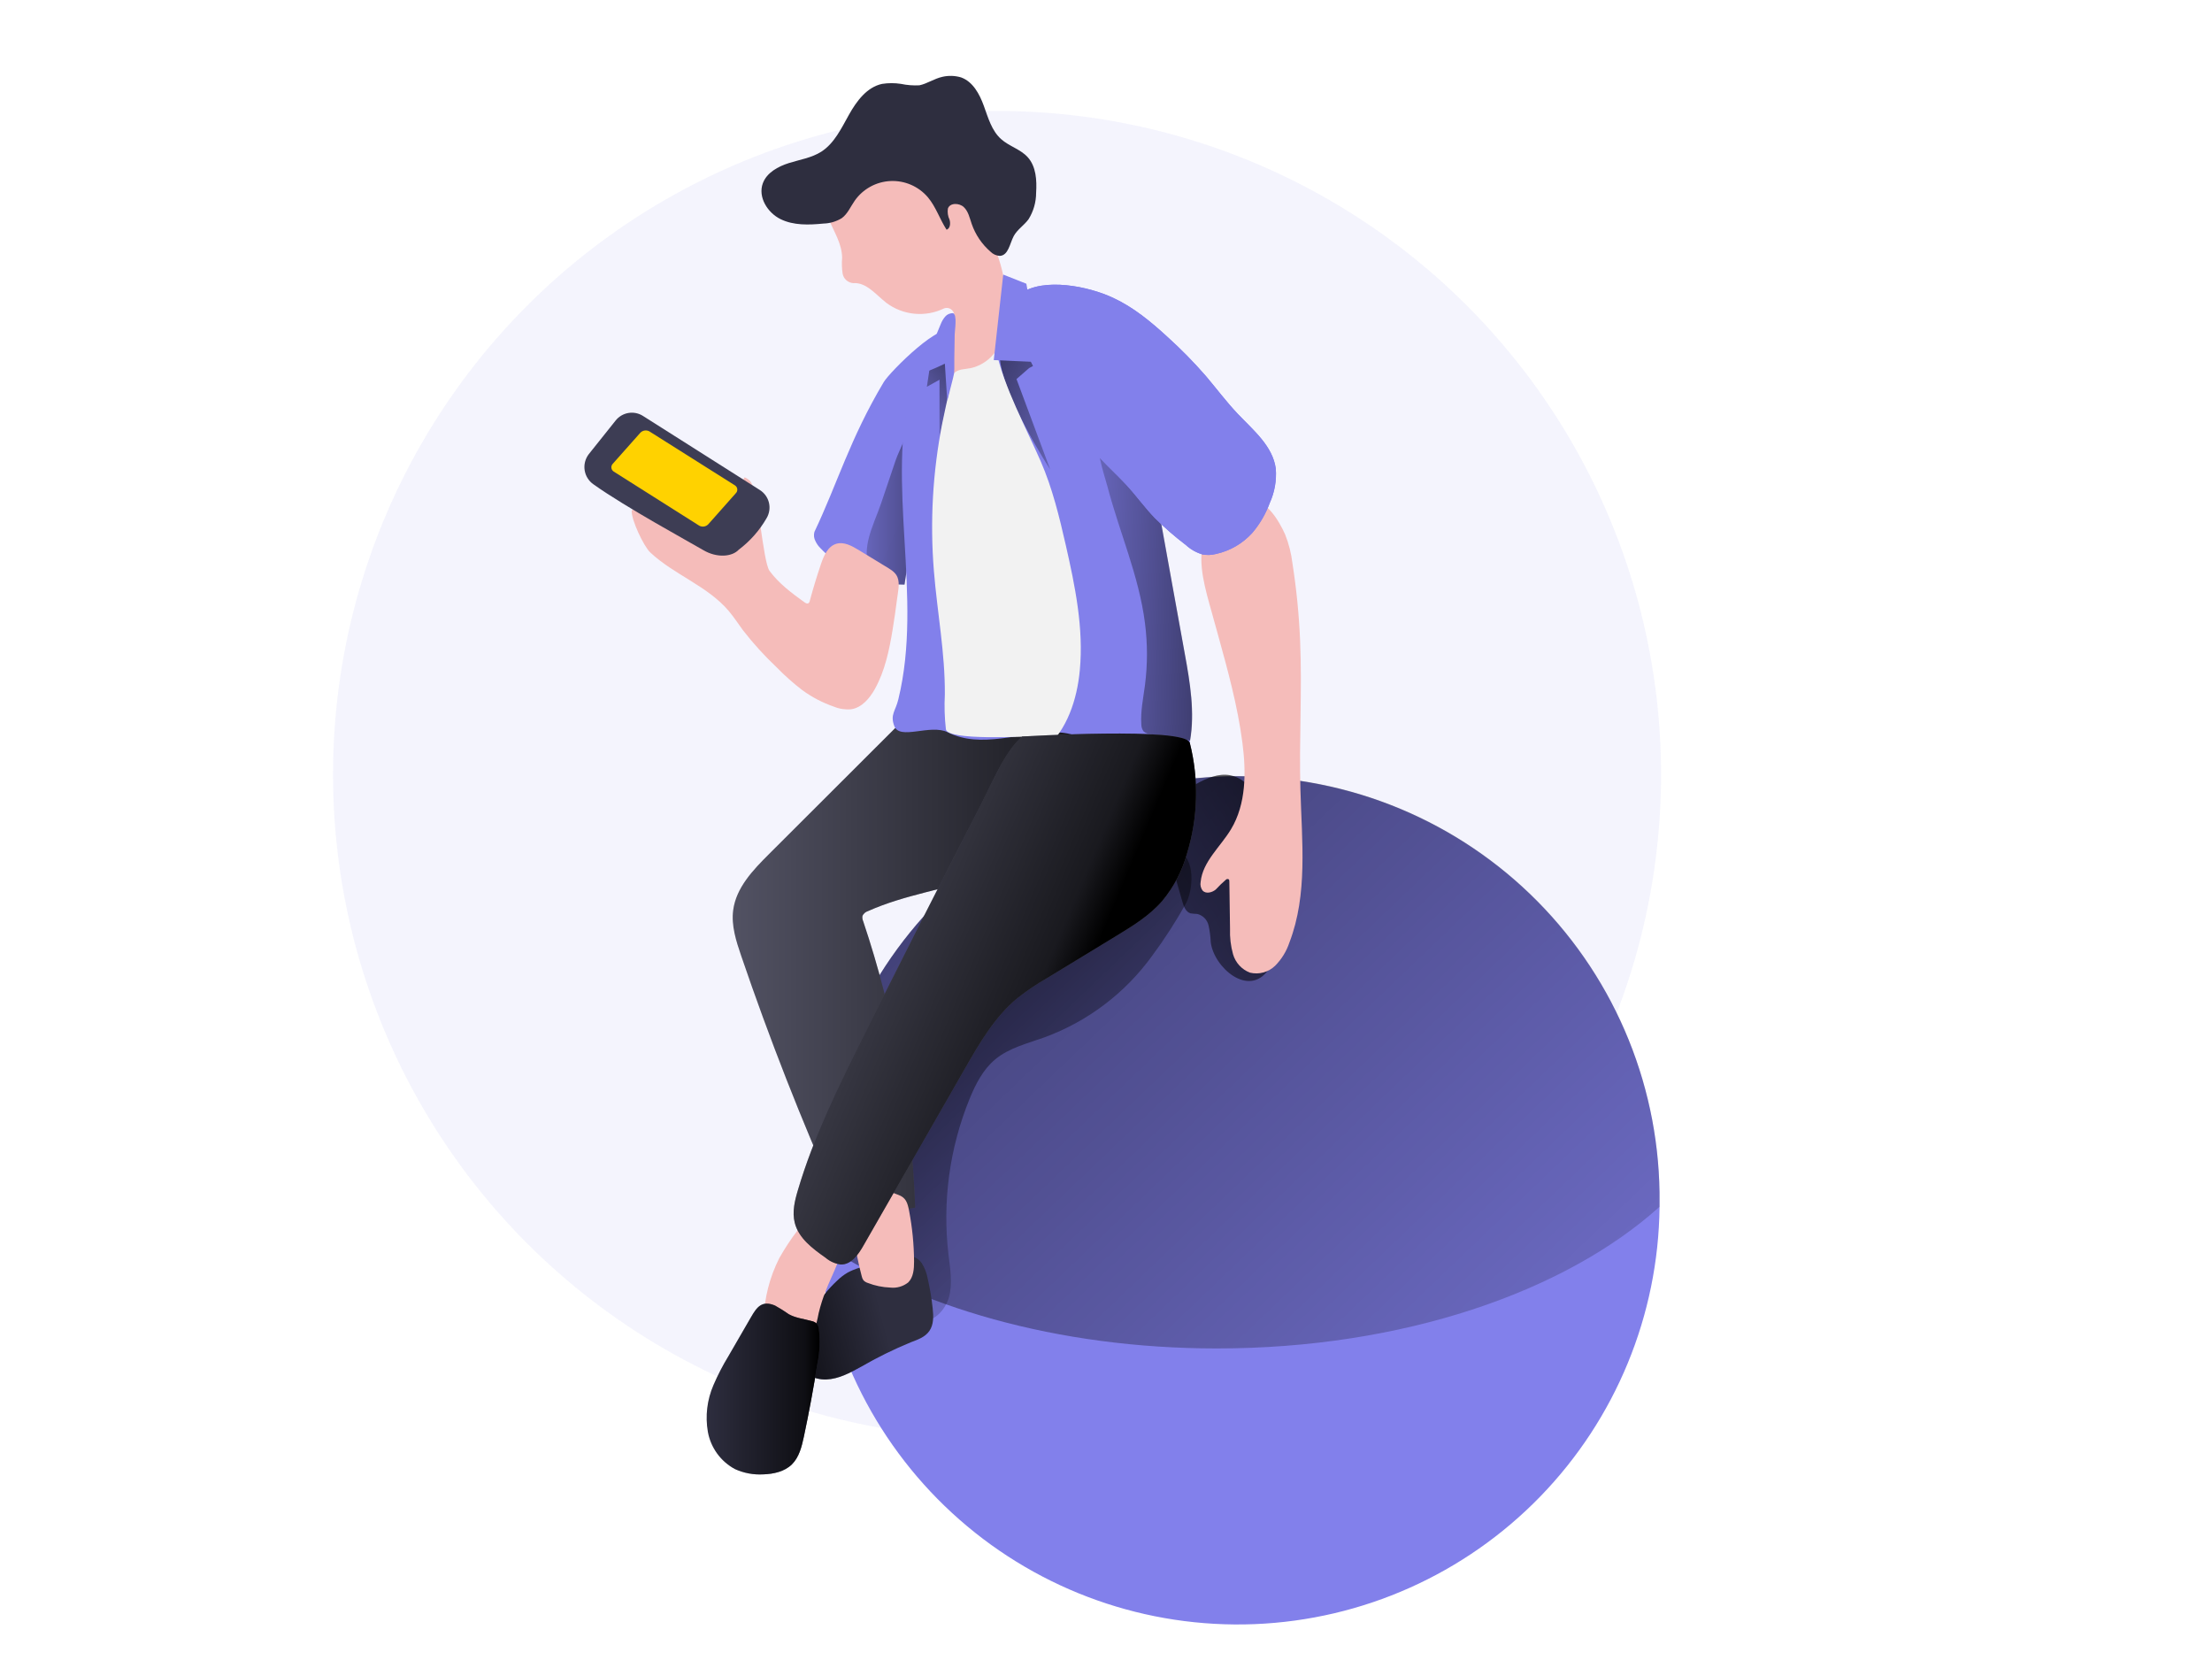 <svg width="606" height="457" viewBox="0 0 606 457" fill="none" xmlns="http://www.w3.org/2000/svg">
    <ellipse rx="181.913" ry="181.787" transform="matrix(-1 0 0 1 273.15 212.179)" fill="#7A79E8" fill-opacity="0.08"/>
    <path d="M223.418 148.267C223.747 148.963 224.196 149.596 224.744 150.137C229.14 154.783 234.83 157.999 241.075 159.369C243.281 159.877 245.536 160.133 247.799 160.131C249.126 151.568 250.475 142.994 251.513 134.396C252.332 127.68 252.943 120.975 253.232 114.236C253.428 110.012 262.574 95.287 260.705 91.34C258.641 87.001 243.774 101.853 242.102 104.68C232.817 120.259 229.484 132.307 223.118 145.705C222.877 146.566 222.984 147.486 223.418 148.267Z" fill="#8280EB"/>
    <path d="M239.578 157.8C240.024 158.379 240.526 158.913 241.078 159.392C243.283 159.9 245.539 160.156 247.802 160.154C249.128 151.591 250.478 143.017 251.516 134.419C251.123 127.664 250.412 120.937 249.382 114.236C249.82 117.04 246.372 123.156 245.437 125.903L241.389 137.87C239.279 144.113 234.769 151.706 239.578 157.8Z" fill="url(#paint0_linear_1026_10946)"/>
    <path d="M244.547 172.444C243.624 178.075 242.448 183.776 239.668 188.762C238.238 191.324 236.104 193.839 233.209 194.289C231.599 194.442 229.977 194.2 228.481 193.585C225.38 192.518 222.457 190.994 219.807 189.062C217.276 187.119 214.89 184.994 212.668 182.703C209.364 179.582 206.306 176.21 203.522 172.617C202.242 170.886 201.077 169.063 199.681 167.412C193.915 160.546 184.688 157.465 178.148 151.337C176.384 149.698 172.808 142.197 173.074 139.797C175.473 138.412 180.397 143.986 183.05 144.794C185.703 145.602 188.183 146.917 190.847 147.667C194.037 148.557 197.404 148.601 200.616 147.794C201.7 147.517 202.992 130.403 204.076 130.796C204.621 131.025 205.11 131.371 205.506 131.811C207.743 134.119 208.966 153.818 210.823 156.38C213.372 159.842 216.901 162.473 220.396 164.989C220.707 165.208 221.099 165.439 221.445 165.266C221.559 165.181 221.655 165.074 221.726 164.951C221.798 164.828 221.843 164.692 221.86 164.55C222.772 161.169 223.798 157.811 224.917 154.499C225.701 152.191 226.808 149.652 229.127 148.96C231.191 148.348 233.336 149.514 235.182 150.633C237.558 152.087 239.957 153.518 242.321 154.984C243.636 155.792 245.227 156.576 245.85 158.065C246.611 159.854 245.965 162.323 245.746 164.158C245.4 166.939 244.997 169.697 244.547 172.444Z" fill="#F5BCBA"/>
    <path d="M223.5 329.401C223.5 332.932 223.673 336.406 223.984 339.856C226.675 369.385 240.599 396.751 262.879 416.301C285.159 435.851 314.093 446.092 343.703 444.907C373.314 443.722 401.338 431.202 421.986 409.933C442.635 388.665 454.329 360.273 454.654 330.624C454.654 330.232 454.654 329.851 454.654 329.47C454.807 314.186 451.93 299.023 446.19 284.857C440.45 270.692 431.96 257.806 421.212 246.944C410.464 236.082 397.671 227.459 383.572 221.574C369.473 215.69 354.348 212.66 339.071 212.66C323.795 212.66 308.67 215.69 294.571 221.574C280.472 227.459 267.678 236.082 256.93 246.944C246.182 257.806 237.693 270.692 231.953 284.857C226.212 299.023 223.336 314.186 223.488 329.47L223.5 329.401Z" fill="#8280EB"/>
    <path d="M223.5 329.401C223.5 332.932 223.673 336.406 223.984 339.856C250.58 357.963 289.725 369.387 333.379 369.387C384.127 369.387 428.716 353.958 454.654 330.567C454.654 330.174 454.654 329.793 454.654 329.413C454.807 314.128 451.93 298.965 446.19 284.8C440.45 270.635 431.96 257.748 421.212 246.886C410.464 236.024 397.671 227.401 383.572 221.517C369.473 215.632 354.348 212.602 339.071 212.602C323.795 212.602 308.67 215.632 294.571 221.517C280.472 227.401 267.678 236.024 256.93 246.886C246.182 257.748 237.693 270.635 231.953 284.8C226.212 298.965 223.335 314.128 223.488 329.413L223.5 329.401Z" fill="url(#paint1_linear_1026_10946)"/>
    <path d="M286.08 284.187C281.467 285.849 276.45 287.037 272.667 290.188C269.31 292.969 267.269 296.996 265.62 301.024C260.121 314.54 258.137 329.231 259.853 343.722C260.314 347.577 261.006 351.546 260.003 355.262C258.999 358.978 255.574 362.463 251.722 362.002C246.382 351.385 246.266 338.991 246.255 327.105C246.255 318.426 246.255 309.564 249.161 301.382C251.537 294.642 255.735 288.687 260.072 283.021C275.885 262.249 295.019 242.873 319.377 233.537C320.387 233.02 321.548 232.877 322.653 233.133C327.67 234.968 326.851 243.9 324.902 247.489C322.134 252.447 319.052 257.223 315.675 261.787C308.267 272.043 297.959 279.845 286.08 284.187Z" fill="url(#paint2_linear_1026_10946)"/>
    <path d="M331.695 258.106C331.627 256.553 331.426 255.009 331.096 253.49C330.918 252.736 330.537 252.046 329.994 251.495C329.451 250.943 328.767 250.551 328.016 250.363C327.383 250.346 326.751 250.288 326.125 250.19C324.845 249.797 324.302 248.309 323.933 247.028L319.839 232.718C319.055 229.948 318.259 227.04 318.859 224.236C319.804 219.851 323.83 216.885 327.751 214.738C330.6 213.169 333.806 211.773 336.978 212.361C341.891 213.273 344.74 218.35 346.574 223.001C348.708 227.984 350.021 233.281 350.46 238.684C350.783 244.927 351.314 260.218 347.45 265.676C342.099 273.339 332.549 265.03 331.695 258.106Z" fill="url(#paint3_linear_1026_10946)"/>
    <path d="M269.484 240.046C259.023 243.589 247.87 245.077 237.79 249.59C237.465 249.688 237.164 249.852 236.906 250.073C236.648 250.293 236.439 250.565 236.291 250.871C236.203 251.37 236.267 251.885 236.475 252.348C244.988 277.68 249.79 304.111 250.731 330.82C244.699 331.907 238.535 332.043 232.462 331.224C231.779 331.182 231.118 330.972 230.536 330.613C229.976 330.122 229.554 329.494 229.313 328.789C219.556 306.871 210.798 284.541 203.04 261.799C201.667 257.772 200.306 253.559 200.86 249.336C201.656 243.185 206.281 238.338 210.675 233.964L244.918 199.782C245.789 198.8 246.858 198.013 248.055 197.474C249.432 197.064 250.888 196.993 252.299 197.267C265.805 198.94 284.247 199.459 309.067 198.421C312.285 198.282 296.38 216.619 295.054 220.139C293.993 222.932 290.637 226.532 288.584 228.702C283.44 234.103 276.497 237.669 269.484 240.046Z" fill="#525263"/>
    <path d="M269.484 240.046C259.023 243.589 247.87 245.077 237.79 249.59C237.465 249.688 237.164 249.852 236.906 250.073C236.648 250.293 236.439 250.565 236.291 250.871C236.203 251.37 236.267 251.885 236.475 252.348C244.988 277.68 249.79 304.111 250.731 330.82C244.699 331.907 238.535 332.043 232.462 331.224C231.779 331.182 231.118 330.972 230.536 330.613C229.976 330.122 229.554 329.494 229.313 328.789C219.556 306.871 210.798 284.541 203.04 261.799C201.667 257.772 200.306 253.559 200.86 249.336C201.656 243.185 206.281 238.338 210.675 233.964L244.918 199.782C245.789 198.8 246.858 198.013 248.055 197.474C249.432 197.064 250.888 196.993 252.299 197.267C265.805 198.94 284.247 199.459 309.067 198.421C312.285 198.282 296.38 216.619 295.054 220.139C293.993 222.932 290.637 226.532 288.584 228.702C283.44 234.103 276.497 237.669 269.484 240.046Z" fill="url(#paint4_linear_1026_10946)"/>
    <path d="M252.485 345.973C253.325 347.281 253.893 348.745 254.157 350.277C254.772 352.959 255.226 355.676 255.518 358.413C255.748 360.536 255.829 362.844 254.618 364.587C253.407 366.329 251.412 366.964 249.543 367.691C244.84 369.628 240.27 371.875 235.865 374.419C232.889 376.058 229.787 377.754 226.396 377.881C223.005 378.008 219.256 376.15 218.484 372.85C218.216 371.261 218.351 369.63 218.876 368.107C220.727 361.485 224.357 355.498 229.371 350.796C230.25 349.938 231.23 349.19 232.289 348.569C233.306 348.044 234.367 347.611 235.461 347.277C238.541 346.149 241.698 345.243 244.907 344.565C247.71 344.115 250.547 343.284 252.485 345.973Z" fill="#2E2E3F"/>
    <path d="M252.485 345.973C253.325 347.281 253.893 348.745 254.157 350.277C254.772 352.959 255.226 355.676 255.518 358.413C255.748 360.536 255.829 362.844 254.618 364.587C253.407 366.329 251.412 366.964 249.543 367.691C244.84 369.628 240.27 371.875 235.865 374.419C232.889 376.058 229.787 377.754 226.396 377.881C223.005 378.008 219.256 376.15 218.484 372.85C218.216 371.261 218.351 369.63 218.876 368.107C220.727 361.485 224.357 355.498 229.371 350.796C230.25 349.938 231.23 349.19 232.289 348.569C233.306 348.044 234.367 347.611 235.461 347.277C238.541 346.149 241.698 345.243 244.907 344.565C247.71 344.115 250.547 343.284 252.485 345.973Z" fill="url(#paint5_linear_1026_10946)"/>
    <path d="M249.057 331.686C249.931 336.251 250.387 340.886 250.418 345.534C250.418 347.577 250.28 349.839 248.815 351.304C247.428 352.407 245.661 352.913 243.902 352.712C241.78 352.634 239.687 352.201 237.708 351.431C237.269 351.294 236.872 351.048 236.555 350.716C236.321 350.388 236.16 350.014 236.082 349.619C234.322 343.013 233.388 336.214 233.302 329.378C233.19 328.306 233.412 327.226 233.937 326.285C235.032 324.75 237.304 324.82 239.15 325.189C241.512 325.695 243.827 326.401 246.07 327.301C248.192 328.039 248.63 329.493 249.057 331.686Z" fill="#F5BCBA"/>
    <path d="M226.315 353.381C225.481 355.432 224.803 357.542 224.285 359.694C223.928 361.367 223.72 363.156 222.648 364.494C221.287 366.168 218.922 366.595 216.766 366.629C214.988 366.73 213.21 366.43 211.564 365.752C210.707 365.416 209.991 364.797 209.534 363.998C209.213 363.209 209.102 362.35 209.211 361.506C209.38 355.643 210.841 349.889 213.49 344.657C215.009 341.953 216.721 339.361 218.611 336.902C219.208 335.796 220.214 334.968 221.414 334.594C222.03 334.572 222.645 334.674 223.221 334.894C223.798 335.114 224.324 335.448 224.77 335.875C226.673 337.306 230.859 339.695 230.421 342.407C229.868 346.019 227.607 349.954 226.315 353.381Z" fill="#F5BCBA"/>
    <path d="M212.334 357.64C213.639 358.37 214.906 359.168 216.129 360.028C218.032 361.079 220.269 361.286 222.357 361.886C222.908 361.992 223.414 362.262 223.81 362.66C224.098 363.048 224.277 363.506 224.329 363.987C224.721 367.137 224.593 370.33 223.949 373.438C222.887 380.162 221.65 386.859 220.235 393.529C219.647 396.276 218.943 399.173 216.948 401.146C214.952 403.119 211.919 403.8 209.082 403.881C206.427 404.034 203.775 403.538 201.354 402.438C199.429 401.407 197.761 399.954 196.475 398.188C195.189 396.421 194.318 394.387 193.927 392.237C193.176 387.914 193.705 383.465 195.449 379.439C196.634 376.686 198.014 374.021 199.578 371.465C201.654 367.895 203.723 364.325 205.783 360.756C207.352 358.032 208.782 356.128 212.334 357.64Z" fill="#2E2E3F"/>
    <path d="M212.334 357.64C213.639 358.37 214.906 359.168 216.129 360.028C218.032 361.079 220.269 361.286 222.357 361.886C222.908 361.992 223.414 362.262 223.81 362.66C224.098 363.048 224.277 363.506 224.329 363.987C224.721 367.137 224.593 370.33 223.949 373.438C222.887 380.162 221.65 386.859 220.235 393.529C219.647 396.276 218.943 399.173 216.948 401.146C214.952 403.119 211.919 403.8 209.082 403.881C206.427 404.034 203.775 403.538 201.354 402.438C199.429 401.407 197.761 399.954 196.475 398.188C195.189 396.421 194.318 394.387 193.927 392.237C193.176 387.914 193.705 383.465 195.449 379.439C196.634 376.686 198.014 374.021 199.578 371.465C201.654 367.895 203.723 364.325 205.783 360.756C207.352 358.032 208.782 356.128 212.334 357.64Z" fill="url(#paint6_linear_1026_10946)"/>
    <path d="M352.076 146.409C353.085 148.95 353.76 151.611 354.083 154.326C355.18 161.355 355.881 168.44 356.182 175.548C356.759 189.119 355.882 202.714 356.263 216.285C356.655 230.398 358.316 245.031 353.241 258.198C352.451 260.588 351.116 262.761 349.343 264.546C348.445 265.424 347.339 266.058 346.128 266.39C344.917 266.721 343.642 266.737 342.423 266.438C341.319 266.013 340.329 265.339 339.529 264.468C338.729 263.597 338.14 262.554 337.809 261.418C337.173 259.144 336.893 256.785 336.979 254.425L336.794 241.523C336.794 241.258 336.794 240.946 336.529 240.831C336.418 240.792 336.299 240.784 336.183 240.806C336.068 240.828 335.96 240.88 335.871 240.958C334.879 241.816 333.936 242.729 333.046 243.693C332.019 244.523 330.382 244.927 329.47 243.97C329.218 243.634 329.039 243.248 328.946 242.839C328.853 242.429 328.847 242.004 328.928 241.592C329.482 236.007 334.349 231.979 337.244 227.167C341.419 220.243 341.419 211.519 340.37 203.464C339.066 193.378 336.344 183.534 333.634 173.725L331.327 165.428C329.586 159.127 327.867 152.249 330.405 146.213C331.423 143.895 332.975 141.851 334.933 140.246C336.891 138.642 339.201 137.523 341.673 136.981C346.494 136.093 350.335 142.486 352.076 146.409Z" fill="#F5BCBA"/>
    <path d="M244.999 198.882C246.487 202.887 254.883 198.213 259.681 200.613C268.839 205.229 279.288 200.486 289.495 200.613C300.36 200.81 307.857 211.519 318.641 212.88C319.424 213.042 320.233 213.042 321.016 212.88C322.504 212.442 323.381 210.953 324.015 209.557C324.946 207.403 325.612 205.144 325.999 202.829C327.337 195.166 325.999 186.95 324.569 179.16C323.369 172.559 322.174 165.955 320.982 159.346C319.598 151.652 318.202 143.913 316.795 136.127C315.975 130.991 314.819 125.914 313.335 120.929C313.058 120.063 312.77 119.221 312.459 118.39C309.776 111.622 306.539 105.088 302.782 98.853C300.475 94.848 298.169 90.775 294.605 87.74C290.626 84.381 285.493 82.708 280.338 81.9C275.701 81.026 270.921 81.303 266.417 82.708C263.845 83.608 262.876 86.332 260.835 88.005C258.247 89.923 255.937 92.191 253.972 94.744C251.976 97.827 250.55 101.243 249.762 104.83C242.531 132.965 252.992 163.316 246.118 191.531C245.333 194.843 243.811 195.72 244.999 198.882Z" fill="#8280EB"/>
    <path d="M254.823 100.053L253.924 105.95L257.384 104.023V119.648L261.328 102.292L257.511 96.729L254.823 100.053Z" fill="url(#paint7_linear_1026_10946)"/>
    <path d="M284.12 99.672L281.94 100.826L278.48 103.838L287.707 128.603C287.707 128.603 274.305 107.969 273.867 97.445C273.596 90.971 274.402 84.497 276.254 78.288L284.12 99.672Z" fill="url(#paint8_linear_1026_10946)"/>
    <path d="M313.67 170.655C314.403 176.325 314.403 182.065 313.67 187.735C313.197 191.3 312.436 194.855 312.678 198.432C312.667 199.131 312.891 199.814 313.313 200.371C313.854 200.812 314.519 201.074 315.216 201.121C318.822 201.69 322.432 202.271 326.046 202.864C327.384 195.201 326.046 186.984 324.616 179.195C323.416 172.594 322.221 165.989 321.029 159.38C319.645 151.687 318.249 143.948 316.842 136.162C316.021 131.026 314.866 125.949 313.382 120.963C313.105 120.098 312.817 119.256 312.505 118.425C308.93 116.44 303.959 114.963 301.745 118.171C299.438 121.633 302.471 129.711 303.371 133.173C306.646 145.717 312.021 157.707 313.67 170.655Z" fill="url(#paint9_linear_1026_10946)"/>
    <path d="M230.708 70.602C230.588 72.037 230.631 73.481 230.835 74.907C230.951 75.618 231.306 76.267 231.84 76.75C232.375 77.232 233.057 77.518 233.776 77.561C237.374 77.296 239.969 80.746 242.83 82.962C245.074 84.644 247.738 85.676 250.529 85.942C253.321 86.209 256.132 85.701 258.654 84.474C259.155 84.293 259.706 84.313 260.193 84.527C260.68 84.742 261.066 85.136 261.272 85.628C261.631 86.646 261.711 87.742 261.502 88.801L260.176 101.426C259.922 103.861 259.899 106.838 261.964 108.154C264.028 109.469 266.473 108.327 268.18 106.838C270.864 104.256 272.804 101 273.797 97.41C276.052 90.137 276.376 82.401 274.736 74.965C273.096 67.529 269.549 60.648 264.443 55C262.527 52.857 260.28 51.033 257.789 49.599C255.18 48.245 252.38 47.299 249.484 46.795C246.894 46.183 244.215 46.035 241.572 46.357C238.024 47.002 234.797 48.828 232.415 51.538C230.662 53.454 228.955 59.166 227.109 60.101C228.482 63.586 230.65 66.667 230.708 70.602Z" fill="#F5BCBA"/>
    <path d="M258.159 21.049C259.85 20.653 261.615 20.705 263.28 21.199C266.532 22.353 268.355 25.758 269.531 29C270.707 32.243 271.676 35.786 274.237 38.082C276.44 40.067 279.565 40.864 281.549 43.056C283.856 45.606 284.075 49.38 283.856 52.808C283.856 55.379 283.132 57.898 281.768 60.078C280.546 61.74 278.666 62.894 277.708 64.694C276.624 66.76 276.255 69.956 273.925 70.095C272.954 70.046 272.036 69.634 271.353 68.941C268.998 66.904 267.224 64.28 266.209 61.336C265.644 59.697 265.275 57.874 264.03 56.72C262.784 55.566 260.247 55.496 259.681 57.135C259.523 58.178 259.684 59.244 260.143 60.193C260.443 61.209 260.316 62.582 259.324 62.928C257.455 60.043 256.406 56.65 254.192 54.031C252.935 52.557 251.358 51.392 249.582 50.622C247.805 49.852 245.876 49.5 243.943 49.591C242.009 49.682 240.122 50.215 238.426 51.149C236.73 52.082 235.27 53.392 234.158 54.977C233.004 56.627 232.22 58.589 230.605 59.766C229.084 60.694 227.346 61.203 225.565 61.243C221.598 61.636 217.4 61.786 213.824 60.02C210.249 58.255 207.608 53.973 208.98 50.223C210.064 47.28 213.155 45.606 216.154 44.66C219.153 43.714 222.359 43.241 225 41.556C228.587 39.248 230.502 35.14 232.589 31.412C234.677 27.685 237.502 23.853 241.678 22.976C243.382 22.711 245.117 22.711 246.822 22.976C248.485 23.329 250.187 23.461 251.885 23.369C253.961 22.942 255.968 21.534 258.159 21.049Z" fill="#2E2E3F"/>
    <path d="M258.159 115.874C255.525 129.224 254.749 142.875 255.853 156.438C256.764 167.724 258.932 178.929 258.851 190.25C258.682 193.434 258.778 196.626 259.14 199.794C259.647 202.933 280.684 201.733 283.752 201.698C288.919 201.629 282.368 208.622 286.255 205.252C292.356 199.932 295.078 191.635 295.828 183.58C296.901 172.098 294.548 160.604 291.987 149.352C290.211 141.563 288.32 133.75 285.136 126.422C281.192 117.363 274.952 105.834 272.945 96.152C272.657 94.733 277.559 89.574 275.448 89.644C274.076 89.644 274.722 91.778 274.479 92.84C274.047 94.457 273.218 95.94 272.069 97.156C270.46 99.036 268.281 100.337 265.864 100.861C264.307 101.149 262.531 101.08 261.4 102.188C260.028 103.526 260.247 106.134 259.855 107.958C259.29 110.566 258.69 113.208 258.159 115.874Z" fill="#F2F2F2"/>
    <path d="M304.856 81.542C310.438 84.104 315.236 88.074 319.768 92.229C323.52 95.611 327.064 99.218 330.379 103.03C333.309 106.492 335.985 110.081 339.076 113.347C343.343 117.836 348.671 122.175 349.513 128.349C349.771 131.569 349.208 134.801 347.876 137.743C346.778 140.747 345.157 143.532 343.089 145.971C340.465 148.876 337.002 150.892 333.182 151.741C331.984 152.053 330.735 152.108 329.514 151.902C327.796 151.413 326.216 150.528 324.901 149.317C321.894 147.041 319.047 144.562 316.378 141.897C313.656 139.07 311.349 135.85 308.696 132.954C306.39 130.461 303.933 128.211 301.626 125.764C298.87 122.833 296.413 119.636 293.956 116.44C290.48 112.104 287.294 107.543 284.418 102.788C282.016 98.591 280.108 94.13 278.732 89.494C277.844 86.47 276.425 82.639 279.493 80.458C286.01 75.865 298.362 78.507 304.856 81.542Z" fill="#8280EB"/>
    <path d="M304.856 81.542C310.438 84.104 315.236 88.074 319.768 92.229C323.52 95.611 327.064 99.218 330.379 103.03C333.309 106.492 335.985 110.081 339.076 113.347C343.343 117.836 348.671 122.175 349.513 128.349C349.771 131.569 349.208 134.801 347.876 137.743C346.778 140.747 345.157 143.532 343.089 145.971C340.465 148.876 337.002 150.892 333.182 151.741C331.984 152.053 330.735 152.108 329.514 151.902C327.796 151.413 326.216 150.528 324.901 149.317C321.894 147.041 319.047 144.562 316.378 141.897C313.656 139.07 311.349 135.85 308.696 132.954C306.39 130.461 303.933 128.211 301.626 125.764C298.87 122.833 296.413 119.636 293.956 116.44C290.48 112.104 287.294 107.543 284.418 102.788C282.016 98.591 280.108 94.13 278.732 89.494C277.844 86.47 276.425 82.639 279.493 80.458C286.01 75.865 298.362 78.507 304.856 81.542Z" fill="#8280EB"/>
    <path d="M208.172 134.235C209.419 135.023 210.311 136.266 210.658 137.701C211.004 139.136 210.779 140.649 210.029 141.92C208.093 145.291 205.496 148.235 202.394 150.575C200.549 152.56 196.396 152.883 192.706 150.714C189.015 148.544 171.403 138.955 162.603 132.688C161.958 132.244 161.409 131.673 160.992 131.01C160.574 130.347 160.295 129.606 160.173 128.831C160.051 128.057 160.088 127.266 160.282 126.507C160.476 125.747 160.822 125.035 161.3 124.414L168.67 115.182C169.543 114.089 170.789 113.358 172.168 113.128C173.548 112.898 174.963 113.185 176.144 113.936L208.172 134.235Z" fill="#3D3D54"/>
    <path d="M325.226 233.699C323.925 238.479 321.616 242.925 318.456 246.739C314.996 250.778 310.29 253.663 305.769 256.41L286.727 268.008C283.935 269.614 281.263 271.423 278.734 273.42C272.495 278.567 268.354 285.745 264.329 292.761L236.556 341.195C235.149 343.676 233.177 346.48 230.328 346.388C228.794 346.189 227.352 345.547 226.176 344.542C222.612 342.037 218.783 339.187 217.722 334.952C216.984 331.997 217.722 328.893 218.61 325.962C222.878 311.525 229.567 297.931 236.279 284.418C246.944 263.03 257.766 241.685 268.746 220.382C271.664 214.727 275.205 205.922 280.026 201.767C280.026 201.767 324.822 199.044 325.953 203.487C328.47 213.435 328.219 223.883 325.226 233.699Z" fill="#525263"/>
    <path d="M325.226 233.699C323.925 238.479 321.616 242.925 318.456 246.739C314.996 250.778 310.29 253.663 305.769 256.41L286.727 268.008C283.935 269.614 281.263 271.423 278.734 273.42C272.495 278.567 268.354 285.745 264.329 292.761L236.556 341.195C235.149 343.676 233.177 346.48 230.328 346.388C228.794 346.189 227.352 345.547 226.176 344.542C222.612 342.037 218.783 339.187 217.722 334.952C216.984 331.997 217.722 328.893 218.61 325.962C222.878 311.525 229.567 297.931 236.279 284.418C246.944 263.03 257.766 241.685 268.746 220.382C271.664 214.727 275.205 205.922 280.026 201.767C280.026 201.767 324.822 199.044 325.953 203.487C328.47 213.435 328.219 223.883 325.226 233.699Z" fill="url(#paint10_linear_1026_10946)"/>
    <path d="M274.847 75.218L281.179 77.723L285.02 99.222L272.252 98.645L274.847 75.218Z" fill="#8280EB"/>
    <path d="M261.445 98.126C261.445 99.095 261.445 100.064 261.445 101.034C261.445 101.454 261.422 101.874 261.376 102.292C261.307 102.716 261.214 103.136 261.099 103.549L259.507 109.827L258.85 99.626C256.97 100.537 255.044 101.368 253.083 102.095C253.231 100.567 253.62 99.071 254.236 97.664C255.39 94.71 256.451 91.744 257.697 88.847C257.988 88.074 258.409 87.356 258.942 86.724C259.211 86.411 259.549 86.164 259.929 86.004C260.31 85.844 260.722 85.774 261.134 85.801C262.287 86.285 261.56 90.613 261.549 91.571L261.445 98.126Z" fill="#8280EB"/>
    <path d="M168.14 129.18L191.576 144.009C191.987 144.231 192.461 144.306 192.92 144.222C193.379 144.138 193.796 143.9 194.102 143.547L201.553 135.146C201.706 135.003 201.825 134.827 201.9 134.631C201.975 134.436 202.005 134.226 201.987 134.017C201.969 133.808 201.904 133.606 201.797 133.425C201.69 133.245 201.543 133.092 201.368 132.977L177.886 118.159C177.475 117.937 177.001 117.862 176.542 117.946C176.083 118.03 175.666 118.268 175.36 118.621L167.909 127.01C167.758 127.157 167.643 127.336 167.571 127.533C167.5 127.731 167.474 127.942 167.496 128.151C167.518 128.361 167.588 128.562 167.7 128.74C167.811 128.918 167.962 129.069 168.14 129.18Z" fill="#FFD200"/>
    <defs>
        <linearGradient id="paint0_linear_1026_10946" x1="272.414" y1="137.558" x2="225.081" y2="136.832" gradientUnits="userSpaceOnUse">
            <stop offset="0.01"/>
            <stop offset="0.13" stop-opacity="0.69"/>
            <stop offset="1" stop-opacity="0"/>
        </linearGradient>
        <linearGradient id="paint1_linear_1026_10946" x1="128.902" y1="91.49" x2="489.251" y2="467.665" gradientUnits="userSpaceOnUse">
            <stop offset="0.01"/>
            <stop offset="0.13" stop-opacity="0.69"/>
            <stop offset="1" stop-opacity="0"/>
        </linearGradient>
        <linearGradient id="paint2_linear_1026_10946" x1="225.16" y1="232.453" x2="328.597" y2="340.444" gradientUnits="userSpaceOnUse">
            <stop offset="0.01"/>
            <stop offset="0.13" stop-opacity="0.69"/>
            <stop offset="1" stop-opacity="0"/>
        </linearGradient>
        <linearGradient id="paint3_linear_1026_10946" x1="375.823" y1="216.654" x2="236.072" y2="304.137" gradientUnits="userSpaceOnUse">
            <stop offset="0.01"/>
            <stop offset="0.13" stop-opacity="0.69"/>
            <stop offset="1" stop-opacity="0"/>
        </linearGradient>
        <linearGradient id="paint4_linear_1026_10946" x1="309.494" y1="264.384" x2="200.733" y2="264.384" gradientUnits="userSpaceOnUse">
            <stop offset="0.01"/>
            <stop offset="0.13" stop-opacity="0.69"/>
            <stop offset="1" stop-opacity="0"/>
        </linearGradient>
        <linearGradient id="paint5_linear_1026_10946" x1="211.633" y1="367.53" x2="241.564" y2="359.852" gradientUnits="userSpaceOnUse">
            <stop offset="0.01"/>
            <stop offset="0.13" stop-opacity="0.69"/>
            <stop offset="1" stop-opacity="0"/>
        </linearGradient>
        <linearGradient id="paint6_linear_1026_10946" x1="224.56" y1="380.501" x2="193.535" y2="380.501" gradientUnits="userSpaceOnUse">
            <stop offset="0.01"/>
            <stop offset="0.13" stop-opacity="0.69"/>
            <stop offset="1" stop-opacity="0"/>
        </linearGradient>
        <linearGradient id="paint7_linear_1026_10946" x1="275.041" y1="93.533" x2="243.044" y2="120.138" gradientUnits="userSpaceOnUse">
            <stop offset="0.01"/>
            <stop offset="0.13" stop-opacity="0.69"/>
            <stop offset="1" stop-opacity="0"/>
        </linearGradient>
        <linearGradient id="paint8_linear_1026_10946" x1="253.983" y1="92.367" x2="313.101" y2="115.77" gradientUnits="userSpaceOnUse">
            <stop offset="0.01"/>
            <stop offset="0.13" stop-opacity="0.69"/>
            <stop offset="1" stop-opacity="0"/>
        </linearGradient>
        <linearGradient id="paint9_linear_1026_10946" x1="353.692" y1="160.892" x2="280.454" y2="158.356" gradientUnits="userSpaceOnUse">
            <stop offset="0.01"/>
            <stop offset="0.13" stop-opacity="0.69"/>
            <stop offset="1" stop-opacity="0"/>
        </linearGradient>
        <linearGradient id="paint10_linear_1026_10946" x1="292.494" y1="280.898" x2="210.338" y2="246.369" gradientUnits="userSpaceOnUse">
            <stop offset="0.01"/>
            <stop offset="0.13" stop-opacity="0.69"/>
            <stop offset="1" stop-opacity="0"/>
        </linearGradient>
    </defs>
</svg>
